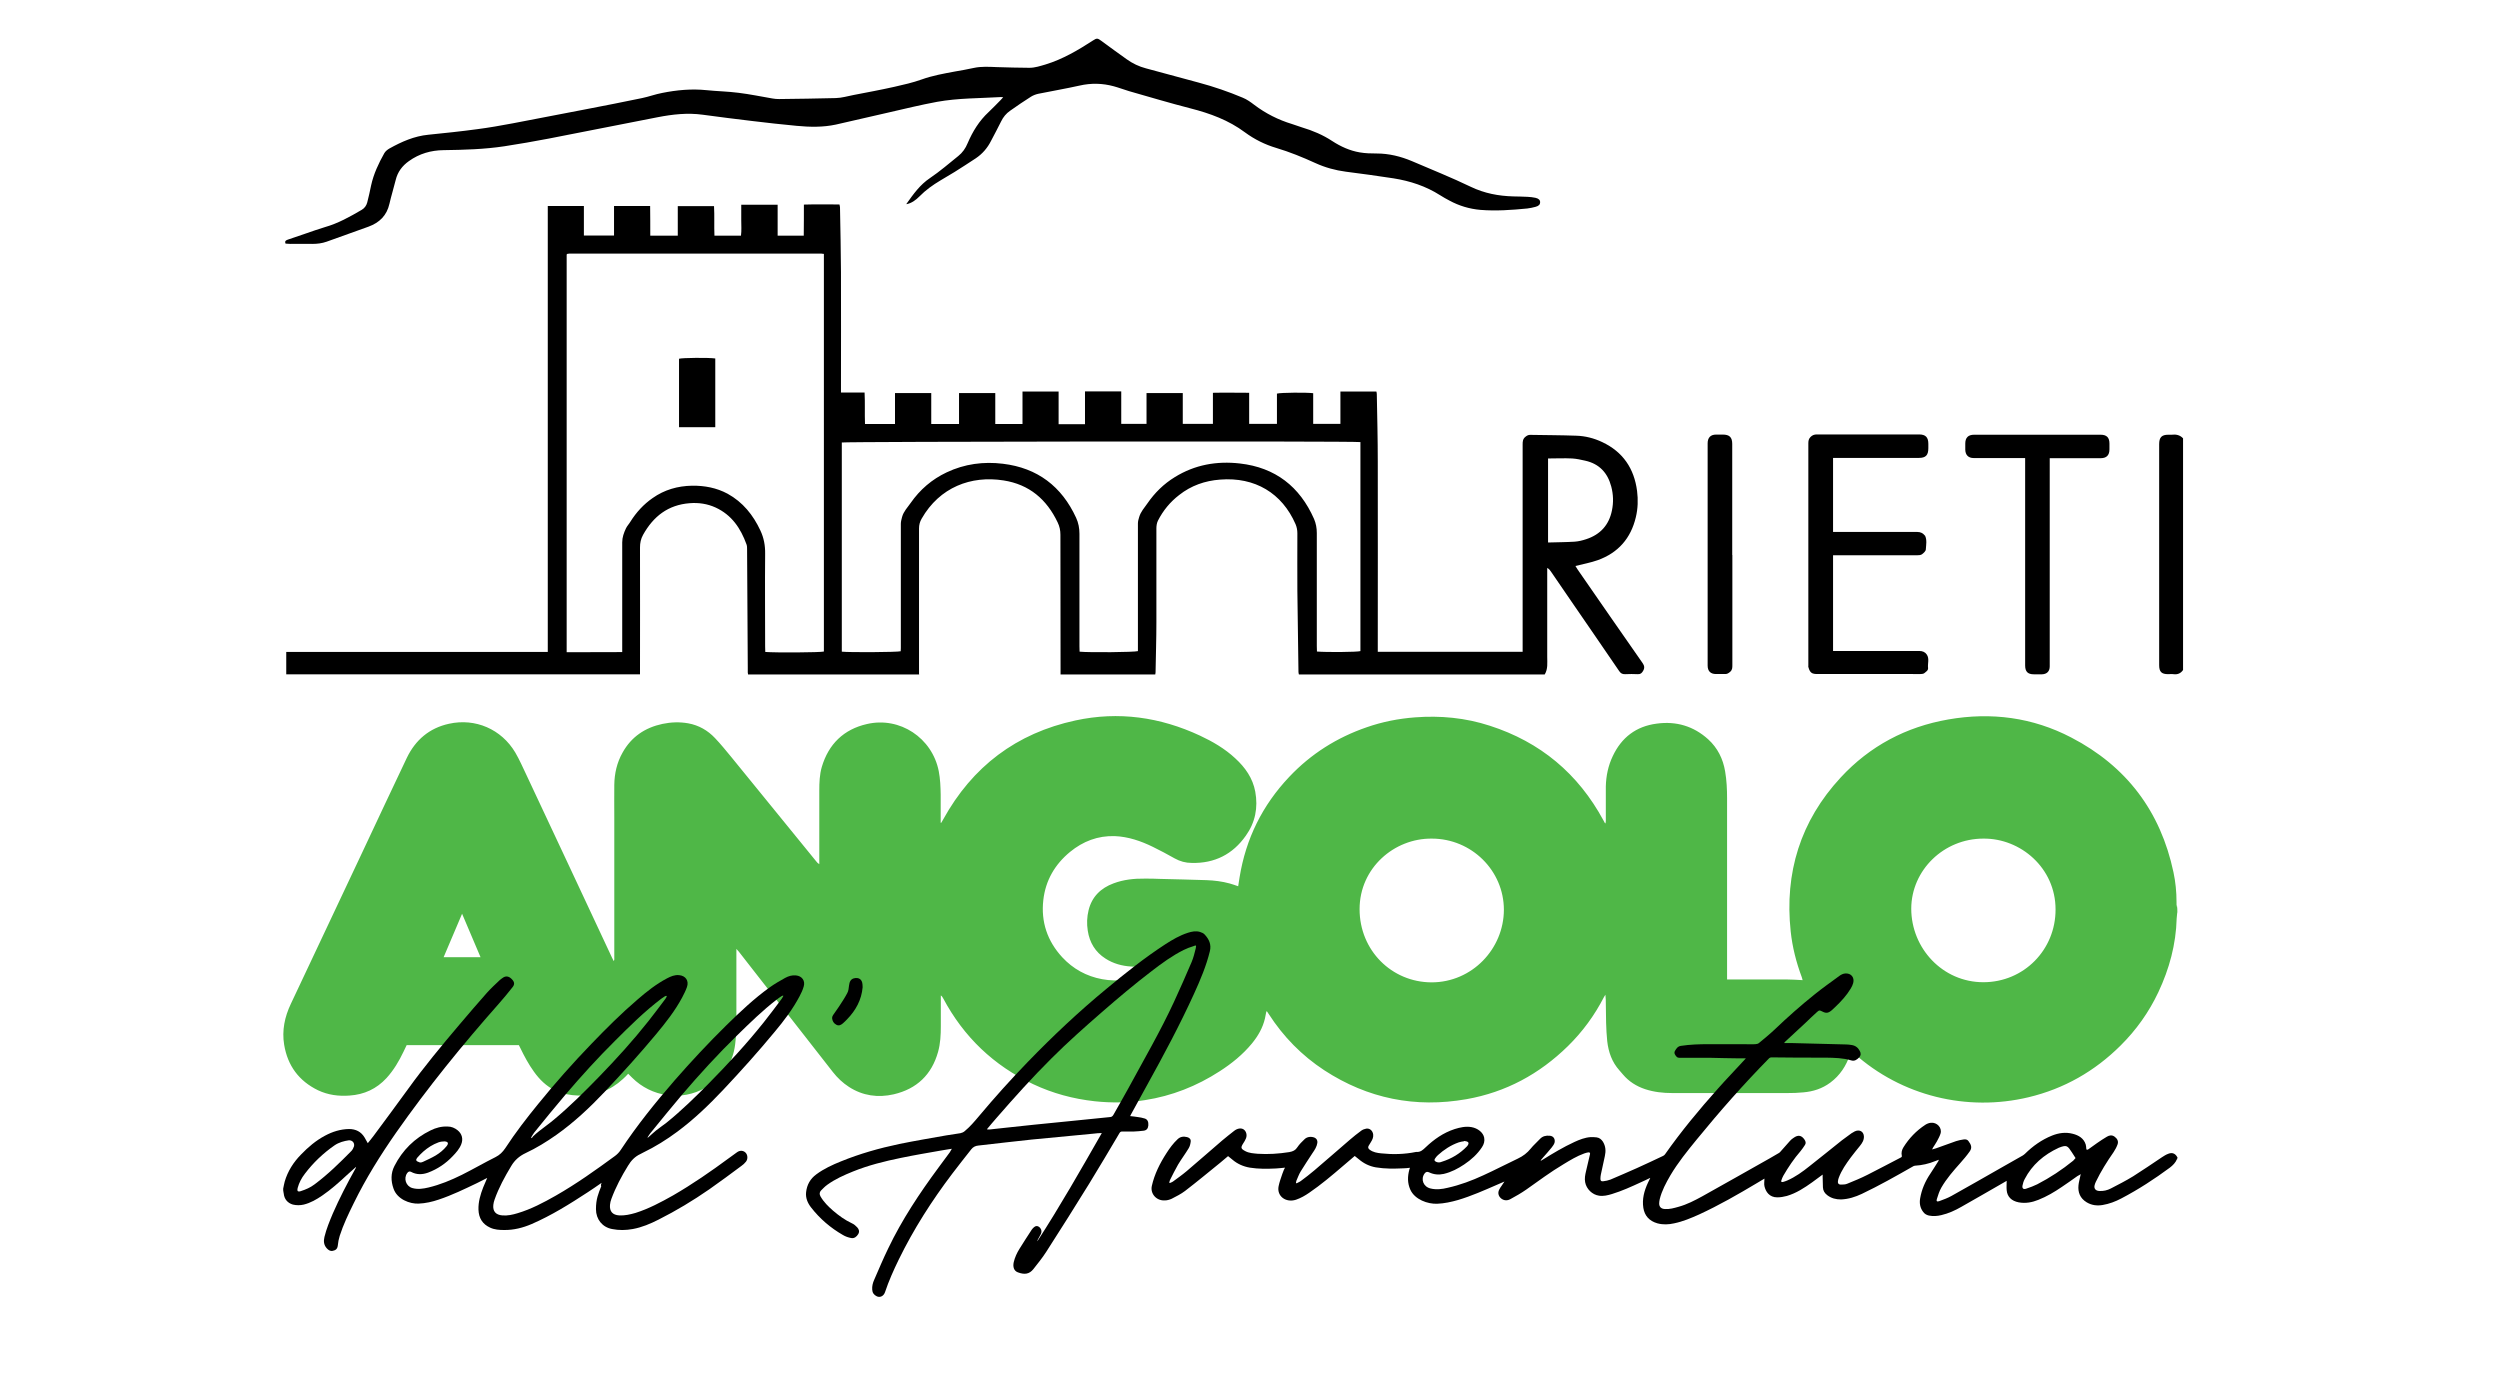<?xml version="1.0" encoding="UTF-8"?>
<svg id="Livello_1" data-name="Livello 1" xmlns="http://www.w3.org/2000/svg" version="1.1" viewBox="0 0 1800 1000">
  <defs>
    <style>
      .cls-1 {
        fill: #000;
      }

      .cls-1, .cls-2 {
        stroke-width: 0px;
      }

      .cls-2 {
        fill: #4fb747;
      }
    </style>
  </defs>
  <path class="cls-2" d="M1567.6,657.1c0,1.4-.4,2.8-.4,4.2-.5,18.7-5.3,36.3-13.2,53.1-6.8,14.4-15.9,27.2-27.2,38.4-18.6,18.5-40.7,31.1-66.2,37.2-44.2,10.6-91.5-.8-125.8-31.7-.5-.5-1.1-.9-1.9-1.6-.3,1-.6,1.7-.9,2.5-2.7,8.2-7.2,15.1-14.2,20.3-5.8,4.3-12.3,6.4-19.4,7-3.8.4-7.7.5-11.5.5h-82.8c-6.7,0-13.2-.7-19.6-2.8-6.3-2.1-11.7-5.5-16-10.6-.8-1-1.7-2-2.5-2.9-5.4-6-7.9-13.2-8.8-21.1-.9-8.8-.9-17.5-1-26.3,0-2.3,0-4.6-.3-7.1-.3.5-.7,1.1-1,1.6-6.8,13.2-15.4,25-26,35.4-20.5,20.1-44.7,33.2-73,38.2-36.8,6.5-71.1-.4-102.4-20.8-16.2-10.6-29.5-24.2-40-40.5-.4-.6-.8-1.2-1.2-1.8,0,0-.3,0-.5-.2-.3,1.7-.6,3.4-1,5.1-1.6,6.9-5,12.7-9.4,18.1-6.6,8-14.5,14.4-23.2,20-16.5,10.7-34.5,17.8-53.9,20.8-12,1.9-24,2.1-36.1.8-15.5-1.7-30.3-5.7-44.3-12.3-28.4-13.4-50-34-64.8-61.8-.4-.7-.8-1.5-1.7-2.1v1.8c0,6.8,0,13.6,0,20.4,0,6.2-.3,12.5-2,18.5-4.6,16.4-15.3,26.6-31.9,30.5-11.3,2.6-22.3,1.1-32.2-5.3-4.5-2.9-8.3-6.5-11.6-10.7-18.5-23.6-36.9-47.3-55.4-70.9-4.1-5.3-8.3-10.6-12.4-15.9-.4-.5-.9-1-1.7-1.9,0,1.3,0,2.1,0,2.9,0,17.1,0,34.2,0,51.3,0,4.9-.3,9.8-.9,14.6-1.7,14-9.3,24.3-21.4,31.2-17.2,9.8-38.8,6.7-52.8-7.3-.9-.9-1.8-1.8-2.8-2.8-1.3,1.4-2.5,2.7-3.8,3.8-9.1,8.4-19.8,12.3-32.2,11.9-5.8-.2-11.4-1.2-16.7-3.7-6.3-3.1-11.1-7.8-15.1-13.4-3.9-5.4-7-11.2-9.9-17.2-.3-.6-.6-1.3-1-2h-80.8c-.7,1.4-1.4,3-2.2,4.6-3.3,6.9-7.1,13.4-12.3,19.1-7.2,7.8-16.1,11.9-26.6,12.6-7.9.6-15.5-.4-22.7-3.8-13.8-6.7-21.9-17.7-24.4-32.8-1.7-10.3.4-20.1,4.8-29.4,17.1-36.3,34.2-72.5,51.3-108.8,10.7-22.8,21.4-45.6,32.2-68.3,6.2-12.9,16.2-21.5,30.4-24.6,19-4.2,37.7,3.9,47.7,20.7,3,5.1,5.4,10.7,8,16.1,20.6,43.8,41.1,87.7,61.6,131.5l1.3,2.6c.6-1,.4-1.8.4-2.6v-100.7c0-7.8-.1-15.7,0-23.5.1-8.3,1.9-16.2,6-23.4,6.3-11.3,16.1-17.9,28.7-20.6,6.2-1.3,12.4-1.5,18.6-.4,7.6,1.4,14,5.1,19.2,10.6,4.1,4.3,7.9,9,11.7,13.6,20.5,25.1,40.9,50.2,61.3,75.3.5.7,1.1,1.3,2.1,1.9v-52.9c0-5.8.2-11.6,1.8-17.1,4.9-16.5,15.8-27.1,32.5-30.9,23.7-5.5,47,10,51.7,33.9,1.1,5.6,1.3,11.3,1.4,16.9v20.3c0,0,.3,0,.4,0,.5-.8.9-1.6,1.4-2.4,21-38.1,52.7-62.1,95.3-71.3,31-6.7,60.9-2.4,89.5,10.9,9.2,4.3,18,9.4,25.5,16.4,7.2,6.6,12.6,14.3,14.4,24,2.1,11.5,0,22.2-6.8,31.7-9.4,13.4-22.5,20-38.9,19.6-4.4,0-8.5-1.1-12.4-3.3-5.1-2.9-10.4-5.7-15.7-8.3-8.6-4.2-17.6-7.3-27.3-7.7-12.2-.4-22.9,3.7-32.3,11.4-10.9,9-17.6,20.5-19.2,34.6-1.8,15.7,2.9,29.6,13.6,41.2,7.8,8.4,17.4,13.7,28.7,15.8,11.4,2.1,22.3.6,32.5-5.1,1.9-1.1,3.8-2.2,5.6-3.7-.8,0-1.5,0-2.3,0-5,0-9.9,0-14.9-.3-6.5-.4-12.8-2.1-18.4-5.7-7.4-4.7-11.5-11.6-12.8-20.1-.8-5-.6-9.9.6-14.8,2.4-9.7,8.8-15.9,18-19.3,7.2-2.7,14.7-3.5,22.4-3.4,3.6,0,7.2,0,10.8.2,11.2.3,22.4.5,33.6.9,5.7.2,11.3.9,16.8,2.4,2,.5,3.9,1.3,6.1,2,.3-2.2.7-4.3,1-6.4,4.5-27.8,16.4-51.9,35.8-72.4,15.6-16.5,34.3-28.3,55.8-35.7,11.2-3.9,22.8-6.2,34.7-7.1,18.3-1.4,36.3.3,53.8,6,36.4,11.7,63.7,34.5,81.9,68.2.3.6.6,1.1.9,1.7,0,0,.2.2.6.5,0-.7.2-1.3.2-1.8,0-8.3,0-16.6,0-24.9.2-7.6,1.7-14.9,5-21.8,6.3-13.4,16.8-21.5,31.7-23.4,14-1.9,26.5,1.8,37,11.3,6.8,6.2,10.7,14.1,12.2,23.1,1.1,6.4,1.4,12.9,1.4,19.3v130.5c1,0,2,0,2.9,0h39.6c3.9,0,7.8.3,11.9.5-.2-.8-.4-1.4-.6-2.1-4-10.7-6.8-21.7-8-33-4.5-42.2,7-79.5,36-110.8,21-22.7,47.1-36.5,77.5-41.8,30.9-5.4,60.7-1.5,88.5,13,39.7,20.6,64.3,53.1,73.6,97,1.5,7,2.2,14.2,2.2,21.4s.2,1.5.3,2.3c.3,1.8.3,3.5.3,5.3ZM1030.9,603.8c-27-.3-52,21.1-52,50.8s23.1,52.6,51.8,52.7c29.2,0,52-24.1,52.1-52.2,0-28.3-23.3-51.3-51.9-51.3ZM1428,603.8c-28.5,0-51.8,22.7-51.9,50.4,0,28.6,22.6,53,51.9,53s52.1-23.5,52-52.4c0-29.9-25.2-51.3-52-51ZM319.4,689.2h26.6c-4.4-10.5-8.8-20.7-13.3-31.3-4.6,10.7-8.9,20.9-13.3,31.3Z"/>
  <g>
    <path class="cls-1" d="M203.9,855.8c.4-1.7.6-3.4,1.1-5.1,2.2-7.5,6.3-13.9,11.7-19.4,5.1-5.3,10.7-10.1,17.3-13.6,5.4-2.9,11.1-4.7,17.3-4.8,4.8,0,8.7,1.9,11.2,6.1.8,1.3,1.5,2.6,2.3,4.1,1.4-1.8,2.9-3.5,4.2-5.3,8.3-11.2,16.6-22.4,24.8-33.7,11.6-16.1,24.3-31.4,37.1-46.5,6.5-7.6,13-15.3,19.7-22.8,2.9-3.2,6.1-6.2,9.3-9.2.8-.7,1.7-1.3,2.6-1.9,2.1-1.2,4.2-.7,6.2,1.5,1.7,1.8,2,3.5.4,5.5-3.2,4-6.4,8-9.8,11.8-26.3,29.7-51.3,60.5-74.1,93-11.3,16.2-21.8,33-30.5,50.8-3.8,7.7-7.5,15.4-10.1,23.5-.7,2.3-1.2,4.7-1.4,7.1-.3,2.3-1.5,3.3-3.6,3.7-1.9.4-3.2-.6-4.4-1.9-2.1-2.4-2.3-5.1-1.6-8.1,1.4-5.8,3.7-11.3,6-16.8,4.8-11,10.3-21.6,16.1-32,.3-.5.6-1,.7-1.7-2.3,2-4.5,4.1-6.8,6.1-5.6,5.2-11.3,10.3-17.6,14.6-4.1,2.8-8.4,5.3-13.3,6.5-2.6.6-5.2.6-7.8,0-3.8-1.1-6.2-3.9-6.6-7.9,0-.4-.2-.8-.2-1.1-.2-.7-.2-1.6-.2-2.4ZM251.3,821c-3.6.5-7.3,1.5-10.5,3.7-8.2,5.7-15.3,12.5-21.3,20.4-2.4,3.1-4.2,6.5-5.2,10.3-.2.7-.3,1.8.1,2.2.4.4,1.5.3,2.2,0,3.5-1.1,6.9-2.6,9.8-4.8,9.7-7.2,18.3-15.7,26.7-24.2.8-.9,1.4-2.1,1.8-3.3.5-2.4-1.1-4.3-3.6-4.3Z"/>
    <path class="cls-1" d="M433.2,851.6c-3.5,2.4-6.7,4.7-10,6.8-13,8.5-26.1,16.7-40.4,22.9-6.3,2.7-12.9,4.4-19.8,4.3-3.4,0-6.9-.2-10.1-1.7-5.5-2.5-8.2-6.9-8.4-12.9-.2-5.6,1.4-10.9,3.4-16.1.9-2.2,1.9-4.4,2.9-6.8-2.6,1.3-5,2.5-7.3,3.7-9,4.3-18,8.7-27.6,11.9-4.7,1.6-9.5,2.7-14.5,2.9-6.3.3-15.5-3.1-18.1-10.9-1.9-5.4-2-11,.7-16.2,5.8-11.4,14.5-20,26-25.6,3.8-1.9,7.9-3,12.3-2.8,2.7,0,5.1,1,7.2,2.7,3.2,2.6,4.1,6.3,2.6,10.1-1.3,3.3-3.7,6-6.1,8.5-5,5.3-10.9,9.3-17.8,11.9-4.2,1.5-8.3,1.6-12.3-.6-1-.5-1.9-.2-2.7.9-2.8,3.9-.9,9.5,3.7,10.8,3.9,1.1,7.8.5,11.6-.4,8.4-2,16.3-5.3,24-9.1,8.2-4.1,16.1-8.7,24.3-12.8,3-1.5,5.1-3.6,7-6.4,7.3-11.2,15.5-21.8,23.9-32.1,12.1-14.9,24.8-29.2,38.1-43,10.7-11.1,21.6-22,33.3-32,6.6-5.7,13.4-11.1,21.2-15.2,2.7-1.4,5.4-2.6,8.6-2.3,4.8.4,7.3,4.1,5.7,8.6-.9,2.6-2.2,5.1-3.5,7.6-5.1,9.5-11.7,17.9-18.6,26.2-11.9,14.3-24.4,28.1-37.2,41.7-10.7,11.3-22,21.9-34.7,30.9-7.1,5-14.4,9.5-22.3,13.2-4.4,2.1-7.7,5-10.2,9.2-4.7,7.8-9,15.7-12,24.2-.4,1.2-.8,2.5-.9,3.8-.5,4.7,1.8,7.2,6.5,7.6,3.8.3,7.4-.5,11-1.6,9.7-2.9,18.6-7.6,27.4-12.6,14.9-8.5,28.9-18.5,42.7-28.6,1.6-1.2,3-2.6,4.1-4.3,11.7-17.7,25-34.2,38.9-50.2,11.9-13.6,24.2-26.8,37.1-39.5,9.9-9.7,20-19.3,31.3-27.4,3.5-2.5,7.3-4.7,11.1-6.8,2.4-1.3,5-2.1,7.8-1.8,4.3.4,6.8,3.8,5.6,7.9-.7,2.5-1.8,4.9-3,7.1-4.9,9.3-11.2,17.6-17.9,25.6-11.9,14.4-24.3,28.2-37.1,41.8-10.3,10.9-21,21.2-33,30.1-7.8,5.8-16,10.9-24.7,15.1-.6.3-1.3.7-1.9,1-3.9,1.8-6.7,4.7-8.9,8.4-4.7,7.6-8.9,15.5-12,23.9-.5,1.4-.9,2.8-1,4.3-.4,4.8,1.9,7.3,6.7,7.6,4,.2,7.9-.7,11.7-1.8,9.5-3,18.3-7.7,27-12.6,14-8.1,27.3-17.3,40.3-26.9,1.9-1.4,3.9-2.8,5.8-4.2,2.1-1.5,4.5-1.3,6.1.3s1.8,4.6.3,6.5c-.9,1.1-2,2.2-3.2,3-7.7,5.7-15.3,11.4-23.2,16.9-11.7,8.1-23.8,15.4-36.5,21.8-5.9,3-12,5.6-18.6,6.8-5,.9-9.9,1-14.9,0-7-1.3-11.6-7-11.6-14.3s1.7-11.2,3.8-16.5c-.5-.8,0-1.6.3-2.6ZM382.4,819l.5.5c.3-.4.5-.9.8-1.2,1.5-1.4,3-2.8,4.6-4,3.5-2.8,7.3-5.4,10.7-8.3,11.5-9.6,22.1-20.2,32.5-30.9,12.4-12.8,24.3-25.9,35.3-39.8,4.2-5.3,8.2-10.7,12.2-16,.5-.6.8-1.3,1.1-2-.1,0-.2-.2-.3-.3-.4,0-.8.2-1.2.4-.8.5-1.7,1.1-2.5,1.7-12,9.1-22.7,19.7-33.3,30.3-12.5,12.4-24.4,25.5-35.8,38.9-7.6,8.9-15,18.1-22.4,27.2-.8,1.1-1.5,2.3-2.2,3.5ZM466.2,818.9c.1,0,.2.2.3.2.3-.2.5-.5.8-.7,1.7-1.5,3.3-3,5-4.4,2.4-1.9,5-3.7,7.5-5.6,10.8-8.7,20.8-18.5,30.6-28.4,13.8-14,27.1-28.4,39.4-43.8,4.4-5.5,8.6-11.2,12.9-16.9.5-.7.9-1.5,1.3-2.2,0,0-.2-.2-.2-.3-.4.2-.9.2-1.2.5-1.2.8-2.4,1.6-3.5,2.5-10.1,7.8-19.2,16.7-28.3,25.6-14,13.7-27.2,28.1-39.9,43-7.5,8.8-14.7,17.8-22,26.7-1.1,1.2-1.8,2.6-2.7,3.8ZM302.7,837c.6,0,1.3-.2,1.9-.5,3-1.4,6.1-2.8,9-4.5,3-1.8,5.7-4,7.9-6.7,1.7-2.1,1.2-3.3-1.4-3.5-1.4,0-3,.2-4.4.7-4.1,1.5-7.7,3.8-10.9,6.6-1.6,1.4-3.1,3-4.5,4.6-1.1,1.4-.7,2.4,1.1,2.9.4.3.8.3,1.3.4Z"/>
    <path class="cls-1" d="M621.1,710.8c-.8,9.1-4.9,16.6-11.2,23.1-1,1-1.9,2-3,2.9-1.3,1.1-2.8,2-4.6,1.1-2-1-3-2.7-3.2-4.9,0-.7.3-1.5.7-2.1,1.3-2,2.8-3.9,4.1-5.9,2.1-3.2,4.3-6.5,6.1-9.9.9-1.6,1.1-3.6,1.3-5.5.3-2.8,1.3-4.6,3.5-5.2,3.6-.9,6,.8,6.2,4.5.1.7.1,1.3.1,1.9Z"/>
  </g>
  <path class="cls-1" d="M685.4,827.1c-2.9.5-5.4.8-8,1.3-9.6,1.7-19.2,3.3-28.8,5.3-11.7,2.4-23.4,5.3-34.5,9.8-6.4,2.6-12.7,5.4-18.4,9.5-1.7,1.2-3.1,2.7-4.6,4.2-1.1,1.2-1.2,2.6-.4,4.1,2.3,4.1,5.6,7.3,9,10.3,4.2,3.6,8.6,6.8,13.7,9.2,1.4.6,2.7,1.7,3.8,2.9,1.3,1.4,1.8,3.1.7,4.9s-2.8,3.2-5,2.8c-2.1-.4-4.2-1.1-6-2.2-8.9-5.1-16.6-11.7-22.9-19.8-2.5-3.2-4.1-6.9-3.6-11.1.6-5.3,3-9.6,7.4-12.8,5.4-4,11.5-6.8,17.7-9.3,13.5-5.5,27.6-9.5,41.9-12.5,11.2-2.3,22.5-4.2,33.8-6.2,3.4-.6,6.9-1,10.3-1.6,1-.2,2.2-.7,3-1.4,3.9-3.2,7.1-7,10.3-10.8,11.3-13.5,23-26.5,35.2-39.1,18-18.6,36.8-36.3,56.7-52.7,13.6-11.3,27.4-22.3,42.3-32,5.1-3.3,10.4-6.4,16.3-8.3,2.8-.9,5.8-1.5,8.7-.6,1.2.4,2.5.9,3.3,1.8,3.2,3.4,5,7.2,3.8,12.1-2.6,10.6-6.8,20.5-11.3,30.4-10.2,22.4-21.8,44.1-33.7,65.6-4,7.2-7.9,14.3-11.8,21.5-.2.3-.3.7-.6,1.2,2,.2,3.8.4,5.6.7,1.6.2,3.2.5,4.8,1,2.1.6,2.9,2.4,2.7,5-.2,2.2-1.2,3.5-3.3,3.8-2.4.3-4.8.5-7.2.6-2.8,0-5.6,0-8.4,0-.9,0-1.3.3-1.8,1-7.2,12.1-14.4,24.4-21.8,36.4-10.2,16.5-20.5,32.9-31,49.2-2.8,4.4-6.1,8.4-9.3,12.5-2.9,3.6-6.3,4.1-11.1,2.3-2.8-1-3.8-3.8-3-7.4.8-3.4,2.3-6.6,4.1-9.5,2.9-4.7,5.9-9.3,8.9-13.9.5-.7,1.1-1.3,1.7-1.8,1.2-1,2.5-1,3.7,0,1.7,1.5,2,3.5.9,5.4-.7,1.2-1.3,2.4-2,3.7-.2.3-.3.7-.3,1.1,16.4-25.3,31.3-51.5,46.4-77.9-2.1,0-3.9.2-5.6.4-15,1.4-30,2.8-45,4.3-12.8,1.3-25.5,2.9-38.3,4.3-2.1.2-3.7,1-5,2.6-4.6,5.9-9.3,11.7-13.8,17.7-14.7,19.4-27.8,39.9-38.5,61.8-3.7,7.6-7.2,15.4-9.9,23.5-1,2.9-3.7,4.1-6,2.9-1.9-.9-3.1-2.5-3.2-4.7-.2-2.5.4-4.9,1.4-7.1,3.3-7.6,6.5-15.2,10.1-22.6,9.9-20.7,22.6-39.8,36.2-58.2,2.7-3.7,5.5-7.4,8.2-11.1.6-1,.9-1.7,1.5-2.6ZM710.7,812.9c0,0,0,.2.2.3.6,0,1.2,0,1.9,0,3.7-.4,7.3-.8,11-1.2,6.9-.7,13.7-1.5,20.6-2.2,8.7-.9,17.3-1.7,26-2.6,9.6-1,19.2-1.9,28.7-2.9,1.2,0,2-.6,2.6-1.7,3.5-6.3,7.2-12.5,10.6-18.8,11.2-20.7,23.1-41.1,33-62.5,4.4-9.5,8.6-19.1,12.7-28.7,1.3-3.1,2.1-6.4,2.9-9.6s-.2-2.2-1.8-1.7c-2.3.7-4.5,1.5-6.7,2.6-8.3,4.1-15.8,9.6-23.1,15.2-12.3,9.4-24.2,19.4-35.9,29.6-12.4,10.8-24.7,21.7-36.3,33.3-13.8,13.7-26.8,28.2-39.6,42.9-2.4,2.7-4.6,5.4-6.8,8Z"/>
  <path class="cls-1" d="M1567.4,834.6c-1,2.5-2.9,4.4-5.1,6.1-11.1,8.2-22.6,15.7-35,22.2-4.2,2.2-8.6,3.9-13.4,4.7-4.1.7-8,.2-11.6-2-4.7-2.9-6.3-7.2-5.8-12.2.2-2.2.9-4.4,1.3-6.6,0-.3.2-.7.4-1.4-1.1.6-1.8,1-2.5,1.4-3.7,2.6-7.4,5.3-11.2,7.8-5.3,3.6-10.8,6.9-16.9,9.3-4.5,1.8-9.1,2.7-14.1,1.8-5.2-1-8.3-4-8.7-8.8-.2-2.2,0-4.4,0-6.7-.7.4-1.5.9-2.4,1.4-10.1,5.8-20.1,11.6-30.2,17.3-4.5,2.6-9.3,4.8-14.5,6-2.9.7-5.9.9-8.9.3-1.7-.4-3.1-1.2-4.1-2.6-2.3-3-2.8-6.3-2.2-9.8,1.1-6.4,3.6-12.2,7.3-17.7,2-3,3.9-6.1,5.8-9.1,0-.2.2-.5.4-1-1.1.4-1.9.7-2.7,1-4.6,1.9-9.5,3-14.5,3.3-.6,0-1.1.3-1.6.6-12.1,6.9-24.1,13.7-36.7,19.7-4.7,2.2-9.6,3.8-15,4-3.6,0-6.9-.8-9.8-3-2-1.5-3.1-3.3-3.2-5.7,0-2.6-.2-5.1-.2-7.7v-1.5c-2.7,2-5.1,3.8-7.6,5.6-5.6,4-11.4,7.8-18.2,9.8-2.2.6-4.6,1-6.9,1-5.7,0-8.3-4.1-9.2-8-.4-1.7,0-3.6,0-5.5-2,1.2-3.8,2.3-5.7,3.4-13.4,8-27,15.8-41.3,22.4-5.8,2.6-11.7,5.1-18,6.4-4,.9-8,1.1-12.1,0-5.9-1.7-9.2-5.5-10.1-11.1-1-6.3.6-12.3,3.3-18.1.5-1.1,1.1-2.2,1.6-3.3,0,0,0,0,0-.2-2.3,1.1-4.5,2.2-6.8,3.2-6.7,3.1-13.5,6.2-20.7,8.4-3,.9-6.1,1.7-9.3,1.2-4.9-.7-9.1-4.8-10-9.7-.5-2.7,0-5.3.6-7.8.9-4.1,1.9-8.3,2.9-12.4.2-.9-.2-1.4-1.2-1.3-1,.2-2,.4-3,.8-5.3,1.9-10,4.8-14.8,7.7-9.4,5.6-18,12-26.9,18.3-3.6,2.5-7.4,4.7-11.3,6.8-2.1,1.2-4.4,1.3-6.5-.2-2.2-1.6-2.9-4.2-1.7-6.5.5-1,1.1-2,1.8-2.9.6-.9,1.2-1.8,2-3-2,.9-3.6,1.6-5.3,2.3-9.2,4-18.4,8.1-28.1,11-4.9,1.4-9.9,2.5-15,2.7-6.8.3-16.2-3-19.4-10.2-2.1-4.7-2-9.5-.7-14.3,0-.4.3-.8.5-1.4-1.8.2-3.4.4-5,.4-6.5.3-13.1.4-19.6-.7-4.6-.8-8.7-2.8-12.2-5.8-.9-.8-1.9-1.6-3-2.4-3,2.5-5.9,5-8.8,7.5-7.7,6.6-15.5,13.2-24,19-2.9,2-6,3.8-9.5,5-7.4,2.4-14-2.7-12.5-9.8.6-3,1.7-5.9,2.7-8.9s1.2-2.9,1.9-4.4c-2.3.2-4.4.5-6.6.6-6.2.3-12.5.4-18.7-.6-4.7-.8-9-2.7-12.5-5.7-1-.9-2.1-1.7-3.2-2.6-1.9,1.6-3.8,3.2-5.7,4.8-8.4,6.8-16.7,13.7-25.3,20.3-2.9,2.2-6.3,3.9-9.6,5.6-1.5.7-3.3,1.2-5,1.2-6,.3-10.5-4.8-9.3-10.4,1.9-8.5,5.8-16.3,10.6-23.7,2.3-3.6,4.8-7,8-10,2-1.9,4.3-2.1,6.8-1.5,1.8.5,2.8,1.5,2.6,3.3-.2,1.6-.6,3.4-1.5,4.8-2.4,4-5.2,7.7-7.6,11.7-2.1,3.6-3.9,7.4-5.8,11.1-.3.6-.4,1.3-.5,1.9l.3.3c.7-.3,1.6-.6,2.2-1,3.4-2.5,6.8-4.9,10-7.6,8.6-7.3,17-14.7,25.5-22,2.8-2.4,5.8-4.7,8.7-7,2.3-1.8,4.9-2.2,6.7-1.1,1.9,1.2,2.8,4,1.8,6.5-.5,1.3-1.3,2.6-2.1,3.8-1.8,2.9-1.6,3.7,1.6,5.4,2.8,1.5,5.9,1.6,8.9,1.9,7.6.5,15.2,0,22.8-1.2,2.7-.5,4.4-1.3,5.8-3.5,1.4-2.1,3.3-4,5.2-5.8,1.8-1.8,4.8-2.1,7.2-1.1,1.5.7,2.2,2,2,3.7-.4,2.8-1.9,5.1-3.5,7.4-2.8,4.4-5.8,8.7-8.5,13.2-1.3,2.1-2.1,4.5-3.1,6.7-.2.5-.2,1-.3,1.6,0,0,.2.2.4.3,1-.6,2.2-1,3.1-1.7,3.3-2.5,6.7-5,9.8-7.7,8.6-7.3,17-14.7,25.5-22,2.7-2.3,5.4-4.5,8.3-6.6,1-.7,2.3-1.2,3.5-1.4,2.5-.4,4.7,1.5,5,4.3.2,2-.6,3.7-1.6,5.3-.6.9-1.2,1.9-1.7,2.8-.6,1.1-.3,2,.8,2.8,2.4,1.8,5.3,2.3,8.2,2.6,8.4.9,16.8.7,25.1-1,0,0,.2,0,.3,0,3,.2,4.7-1.5,6.6-3.3,6-5.7,12.7-10.5,21-13.2,3.9-1.2,7.8-2.1,12-1.4,4.6.8,8.5,3.9,9.2,7.6.5,2.5-.2,4.8-1.6,6.9-3.3,5-7.7,9-12.8,12.4-4.5,3-9.2,5.5-14.7,6.8-3.6.8-7.1.5-10.5-1.1-1.4-.7-2.4-.4-3.3.8-3,4.1-.9,9.6,4.3,10.8,4.1,1,8.3.5,12.3-.5,9-2,17.5-5.2,25.7-9,8.4-3.8,16.5-8.1,24.8-12,3.8-1.8,6.8-4.1,9.3-7.2,2-2.5,4.5-4.6,6.7-7,1.9-2,4.2-2.5,6.9-2.3,3,.2,4.1,2.6,3.6,4.9-.3,1.3-1.3,2.5-2.1,3.6-2,2.5-4.2,4.9-6.3,7.3-.5.6-1,1.3-1.6,1.9,0,0,0,.2.2.3.4-.2.8-.5,1.2-.7,7.4-4.6,14.9-9.1,22.9-12.8,3.7-1.7,7.5-3.2,11.7-3.5,1.4,0,2.9,0,4.3.2,2.1.3,3.4,1.5,4.5,3.1,2,3.3,2.2,6.7,1.4,10.3-1,4.5-1.9,8.9-2.9,13.4-.2,1-.3,2-.3,3,0,1.4.5,2,2,1.8,1.8-.2,3.6-.6,5.2-1.2,6.4-2.7,12.8-5.5,19.1-8.3,6.3-2.8,12.5-5.8,18.7-8.7.6-.3,1.2-.7,1.5-1.2,11.6-16.5,24.6-32.2,38.1-47.3,6.3-7.1,12.9-13.9,19.3-20.9.3-.3.5-.6.8-.9h-5.2c-6.9,0-13.8-.3-20.7-.4-7.4,0-14.7,0-22.1,0-.5,0-1.2-.2-1.6-.5-1.3-1.3-2.4-2.9-1.4-4.5.9-1.6,2-3.3,4.3-3.6,6.6-1,13.3-1.2,20-1.2s16.7,0,25.1,0c2.8,0,5.6.2,8.4,0,.9,0,2-.3,2.6-.8,3.9-3.2,7.8-6.4,11.4-9.8,9.2-8.8,18.8-17.3,28.8-25.3,5.7-4.6,11.8-8.9,17.8-13.3,1.1-.8,2.6-1.6,4.1-1.7,4.2-.4,6.9,2.8,5.8,6.9-.4,1.4-1,2.7-1.8,4-3,5-7,9.3-11.2,13.3-.8.8-1.7,1.6-2.6,2.4-2.4,2-4,2.2-6.8.7-1.9-.9-2-1-3.6.4-2.8,2.5-5.5,5.1-8.2,7.7-5,4.7-10.1,9.4-15.1,14,0,0-.2.2-.3.7h5.6c13,.3,26,.7,39,1,1.3,0,2.6.2,3.9.4,2.7.4,4.6,1.9,5.8,4.2.9,1.6,1,3.2-.4,4.7-1.5,1.6-3.3,2.9-5.6,2.2-6-1.8-12.2-1.9-18.4-2-13.1,0-26.2,0-39.3-.2-.5,0-1.2.3-1.5.6-18.5,18.8-35.8,38.5-52.3,58.7-6.7,8.2-13.4,16.5-18.8,25.6-3.2,5.5-6.2,11.1-7.7,17.2-.2,1-.4,2.1-.4,3.1,0,2.5,1.5,3.9,4.2,4,3.4.2,6.5-.7,9.7-1.6,6.2-1.7,11.7-4.6,17.2-7.6,16.2-9,32.3-18.2,48.5-27.3,2.3-1.3,4.5-2.6,6.7-3.9.4-.2.7-.6,1-.9,2.3-2.6,4.6-5.3,7-7.9.7-.8,1.5-1.4,2.4-2,3.3-2.4,5.8-2,8,1.3.8,1.2,1.1,2.5.3,3.7-1,1.5-2,3.1-3.2,4.5-4.8,5.5-8.8,11.5-12.4,17.7-.6,1-1,2.2-1.4,3.3-.4,1,0,1.5,1.2,1.2,1-.3,2-.6,2.9-1,6-2.6,11.2-6.4,16.2-10.4,7.8-6.1,15.5-12.4,23.3-18.6,2.2-1.7,4.5-3.3,6.8-5,.8-.5,1.6-1,2.4-1.4,3.4-1.6,6.3,0,6.6,3.4.2,2.8-1.2,5-2.9,7.1-2.2,2.7-4.4,5.4-6.5,8.2-3.4,4.6-6.7,9.3-8.7,14.7-.3.8-.5,1.7-.6,2.6-.2,1.4.5,2.3,2,2.3s3.5,0,4.9-.7c4.9-2,9.8-4,14.5-6.4,8-4,15.9-8.3,23.9-12.4.6-.3.8-.6.7-1.2-.5-2.2,0-4.3,1.2-6.2,4-6.4,9.2-11.9,15.8-16.2,1.1-.7,2.6-1.3,3.9-1.4,4.4-.5,8.2,3.6,7,7.7-.6,2-1.7,3.9-2.7,5.8-.8,1.5-1.8,2.8-2.7,4.3-.2.3-.3.7-.7,1.4,1.2-.3,2-.5,2.8-.8,4.8-1.7,9.7-3.5,14.5-5.2,1.7-.6,3.6-.9,5.4-1.2,1.4-.2,2.7,0,3.5,1.2,1.9,2.5,2.8,4.7.9,7.4-2.1,3-4.5,5.8-6.9,8.5-4.9,5.5-9.8,11.1-13.5,17.5-1.5,2.6-2.4,5.5-3.3,8.4-.5,1.5.2,2,1.8,1.4,3-1.1,6-2.2,8.7-3.7,12.2-6.8,24.4-13.8,36.5-20.7,4.9-2.8,9.9-5.6,14.8-8.4.6-.4,1.2-.8,1.7-1.3,5.6-5.5,12-10.1,19.5-13.1,4.8-1.9,9.7-2.6,14.8-1.3,4.4,1.1,8,3.3,9.4,7.7.3.9.3,1.9.4,2.8,0,1.1.5,1.3,1.5.7,2.1-1.5,4.2-3,6.3-4.5,2.3-1.6,4.7-3.2,7.1-4.6,1.7-1,3.6-1.4,5.5,0,1.9,1.4,2.9,3.2,2.2,5.4-.7,2-1.7,3.9-2.9,5.7-4.8,6.9-9.2,13.9-12.8,21.4-.4.8-.7,1.7-.9,2.5-.6,2.4.8,4,3.4,4.1,2.9.2,5.8-.5,8.3-1.8,5.4-2.8,10.9-5.6,16.1-8.8,7-4.4,13.8-9.1,20.7-13.7,1.4-.9,2.9-1.9,4.6-2.5,2.8-1.1,4.9-.2,6.3,2.2,0,.2.3.4.4.6-.3,0-.3.6-.3,1.1ZM1494.4,833.8c-1-1.6-1.9-2.9-2.7-4.2-3.1-4.7-3.6-5.5-9.4-3.2,0,0,0,0,0,0-10.8,5-19.2,12.3-24.5,22.5-.8,1.5-1.3,3.1-1.6,4.7-.4,2.1.7,3,2.8,2.2,2.7-.9,5.4-1.9,7.8-3.1,9.3-4.8,17.9-10.5,25.9-17,.8-.8,1.4-1.6,1.8-2ZM1054.1,821.7h0c-1.3.2-2.6.4-3.8.8-5.7,2-10.7,5.3-15,9.2-.8.7-1.5,1.6-2.1,2.5-.7,1.1-.4,1.7.8,2.3,1.3.6,2.7.6,4,0,7.1-2.2,13.2-5.9,18.2-11.1.6-.6,1.3-1.8,1.1-2.5-.3-1.1-1.8-1.2-2.9-1.4,0,.1-.2.1-.3.1Z"/>
  <g>
    <path class="cls-1" d="M1571.8,482.4c-1.7,2.5-4,3.4-7,3-1.2-.2-2.5,0-3.7,0-4.8,0-6.5-1.7-6.5-6.5,0-51,0-102,0-153,0-2,0-4.1,0-6.1,0-4.9,1.8-6.8,6.6-6.8.8,0,1.6,0,2.4,0,3.1-.4,6,.2,8.2,2.6v166.8Z"/>
    <path class="cls-1" d="M662.2,485.6h-123.6c0-.6-.2-1-.2-1.4,0-1.1,0-2.3,0-3.4-.2-28.5-.3-56.9-.5-85.4,0-1.1,0-2.3-.4-3.4-4.2-11.6-10.6-21.2-22.3-26.6-5.9-2.7-12.2-3.6-18.6-3.1-15.6,1.2-26.2,9.5-33.6,22.8-1.6,2.9-2.2,5.8-2.2,9.1.1,29,0,58.1,0,87.1,0,1.3,0,2.7,0,4.2h-254.7v-16.1h188.3V148.3h26v21.3h21.7v-21.3h26c.2,7,0,14.1.1,21.4h19.8v-21.3h26.1c.4,7,0,14.1.3,21.3h19.1c.5-3.7.2-7.4.2-11,0-3.7,0-7.4,0-11.3h26.2v22.3h18.8c.2-7.3,0-14.6.1-22.4,8.6-.3,17,0,25.6-.1.2.9.4,1.5.4,2.1.3,15.5.6,31,.7,46.6.1,27.5,0,54.9,0,82.4v4.3h17c.4,7.7,0,15.1.3,22.7h21.6v-22.3h26.1v22.3h20v-22.3h26.1v22.3h19.6v-23.4h26v23.5c3.3,0,6.3,0,9.4,0,3.1,0,6.1,0,9.6,0v-23.6h26.1v23.4h18.2v-22.2h26.1v22.2h21.7v-22.4c8.8-.2,17.2,0,26.1,0v22.4h20v-21.8c2.8-.8,21.6-.9,26.1-.3v22.1h19.6v-23.3h25.9c.1.5.3,1.1.3,1.8.3,16.3.7,32.6.7,48.9.1,44.1,0,88.3,0,132.4,0,1.3,0,2.7,0,4.3h104.3c0-1.4,0-2.7,0-4,0-48.4,0-96.9,0-145.3,0-2.1.1-4,2-5.5,1.1-.9,2.2-1.5,3.6-1.4,11,.2,22,.2,33,.6,6.5.2,12.8,1.8,18.7,4.6,14.9,7,23,19,25.1,35.2.8,6.3.6,12.7-.9,18.9-3.6,15.2-12.7,25.6-27.4,30.9-5.1,1.8-10.5,2.8-16.1,4.2.5.8,1.1,1.8,1.7,2.7,15.5,22.4,31,44.8,46.6,67.1,1.4,2,1.7,3.6.4,5.8-.9,1.5-1.8,2.4-3.7,2.3-3.1-.1-6.1-.2-9.2,0-2.1.1-3.3-.7-4.4-2.4-11.3-16.6-22.7-33.1-34.1-49.7-5-7.3-10-14.6-15-21.9-.6-.9-1.3-1.8-2.6-2.5,0,1.2,0,2.4,0,3.5,0,20.2,0,40.4,0,60.6,0,4.2.6,8.6-1.8,12.6h-177c-.1-.6-.3-1.2-.3-1.7-.3-19.5-.6-38.9-.8-58.4-.1-13.8,0-27.7,0-41.5,0-2.3-.4-4.5-1.3-6.6-9.7-22.3-29.2-34.1-54.3-32.1-10.9.8-20.9,4.3-29.5,11.1-6.5,5-11.6,11.2-15.3,18.5-.8,1.6-1.1,3.7-1.1,5.5,0,22.6,0,45.2,0,67.7,0,12-.4,24-.6,36,0,.4-.1.9-.2,1.5h-68.2c0-1.2,0-2.4,0-3.6,0-32.3-.1-64.7-.1-97,0-3.2-.6-6-2-8.9-7.9-16.6-20.4-27.3-38.9-30.2-23.4-3.7-46.1,4.9-59,27.5-1.3,2.2-1.9,4.5-1.9,7.1,0,24.6,0,49.2,0,73.9,0,10.3,0,20.6,0,31.3ZM593,182.8c-.8-.1-1.2-.2-1.6-.2-60.5,0-121.1,0-181.6,0-.4,0-.9.1-1.3.2-.1,0-.2,0-.3.2,0,0-.1.2-.2.3v286.3c13.4,0,26.7,0,40-.1,0-1.8,0-3.2,0-4.5,0-24.8,0-49.7,0-74.5,0-3.7,1.2-6.9,2.7-10.1.8-1.7,2.2-3.1,3.2-4.8,4.2-6.7,9.5-12.5,16-17,8.5-6,18-8.7,28.4-8.9,9-.1,17.6,1.5,25.6,5.8,10.9,6,18.4,15.3,23.6,26.5,2.5,5.3,3.5,10.8,3.4,16.8-.2,22.2,0,44.5,0,66.7,0,1.3,0,2.6.1,3.9,7.4.6,39.7.4,42.2-.3V182.8ZM979.4,318.3c-6.5-.8-370.9-.4-373.3.3v150.6c5.6.6,39.8.4,42.4-.3,0-.7.1-1.5.1-2.3,0-29.8,0-59.7,0-89.5,0-1.6.5-3.3.9-4.9,1.1-4,3.9-6.8,6.2-10.1,6.7-9.6,15.3-17,25.9-22,12.9-6.1,26.5-7.9,40.5-6.2,24.9,3,42.3,16.3,52.7,38.9,1.7,3.7,2.4,7.5,2.4,11.5,0,27,0,54,0,81,0,1.3,0,2.6.1,3.9,7.1.7,39.4.4,42-.4,0-.9,0-1.8,0-2.7,0-29.7,0-59.5,0-89.2,0-1.5.4-3.1.9-4.6,1.1-3.8,3.7-6.7,5.9-9.8,5.3-7.7,11.8-14.1,19.8-19,14.4-8.9,30.1-11.7,46.8-9.8,25.5,2.9,43.1,16.6,53.4,39.9,1.4,3.3,2,6.6,2,10.2,0,27.1,0,54.2,0,81.4,0,1.3,0,2.6.1,3.9,7.2.6,28.8.4,31.3-.3v-150.6ZM1114.6,390.6c6.5-.2,12.9-.2,19.2-.6,2.8-.2,5.6-.9,8.3-1.8,10.1-3.3,16.4-10.2,18.5-20.7,1.2-5.8,1-11.5-.5-17.2-2.6-9.8-8.5-16.3-18.7-18.6-3.1-.7-6.2-1.4-9.4-1.6-5.7-.3-11.5,0-17.4,0v60.5Z"/>
    <path class="cls-1" d="M652.7,146.7c4.9-6.9,9.7-13.7,16.9-18.5,7.1-4.8,13.7-10.5,20.4-15.9,3-2.4,5.2-5.5,6.7-9.2,3.6-8.4,8.3-16.1,15.1-22.4,3-2.8,5.8-5.8,8.7-8.7.5-.5,1-1.1,1.8-2-1,0-1.5-.2-2-.1-15.2.9-30.5.7-45.5,3.4-11.9,2.2-23.7,5.1-35.5,7.8-12.5,2.8-25,5.8-37.5,8.6-9.3,2-18.8,1.8-28.2.9-10.7-1-21.5-2.2-32.2-3.5-11.8-1.4-23.6-2.9-35.4-4.5-11-1.5-21.7-.3-32.5,1.8-26.2,5.2-52.3,10.3-78.5,15.4-10.6,2-21.2,3.9-31.8,5.5-14.5,2.2-29.2,2.6-43.8,2.8-9,.1-17.5,2.5-25,7.9-4.8,3.4-8.1,7.8-9.5,13.6-1.4,5.7-3.2,11.4-4.5,17.1-1.9,8.5-7.2,13.6-15.1,16.5-10,3.6-20.1,7.2-30.1,10.8-3.4,1.2-6.8,1.6-10.3,1.6-5.2-.1-10.4,0-15.7,0-1.2,0-2.4-.1-3.6-.2-.8-2,.4-2.4,1.7-2.9,4.4-1.5,8.8-3,13.2-4.5,4.5-1.5,9-3.2,13.5-4.5,9.5-2.7,18-7.5,26.4-12.4,2.1-1.2,3.4-3.1,4-5.3,1.1-4,1.9-8.2,2.8-12.3,1.8-8.3,5.4-15.9,9.5-23.2.8-1.4,2.3-2.6,3.7-3.4,8.8-4.9,17.8-8.9,28-9.9,11.7-1.2,23.5-2.4,35.2-4,8.5-1.1,17-2.6,25.5-4.2,17.5-3.3,35-6.7,52.5-10.1,13.6-2.6,27.2-5.3,40.7-8.1,4.9-1,9.6-2.8,14.5-3.7,10.5-2.1,21.1-3.1,31.8-2,7.7.8,15.4.9,23.1,1.9,8.2,1,16.3,2.7,24.5,4.1,1.6.3,3.2.4,4.7.4,13.6-.2,27.3-.3,40.9-.7,4.3-.1,8.5-1.4,12.7-2.2,9.8-1.9,19.6-3.7,29.4-5.9,6.6-1.5,13.3-3,19.7-5.3,7.8-2.8,15.8-4.2,23.8-5.7,4.6-.8,9.2-1.6,13.7-2.6,5.5-1.2,11.1-.8,16.6-.6,7.8.3,15.7.4,23.5.5,4,0,7.8-1.3,11.6-2.4,12.4-3.8,23.4-10.3,34.2-17.3,2.7-1.8,3.3-1.7,6.1.4,6,4.4,12.1,8.9,18.2,13.2,4.2,3,8.8,5.2,13.8,6.5,12.7,3.4,25.4,6.9,38.1,10.3,10.8,2.9,21.3,6.5,31.5,10.8,3,1.2,5.8,3.2,8.4,5.2,8.2,6.2,17.3,10.8,27.2,13.8,2.4.7,4.7,1.7,7.1,2.4,7.7,2.3,15.1,5.4,21.9,9.9,6,3.9,12.6,6.9,19.7,8.1,4,.7,8.1.8,12.2.8,8.9,0,17.3,2.1,25.4,5.5,14.2,6.1,28.5,11.8,42.4,18.5,9.8,4.7,19.9,6.6,30.6,6.9,3.4,0,6.8.2,10.2.3,1.9.1,3.9.3,5.7.7,2.3.5,3.4,1.6,3.4,3.2,0,1.6-1,2.7-3.3,3.3-2,.5-4,1-6,1.2-11.2,1.1-22.4,1.9-33.7,1-7.9-.7-15.3-2.9-22.3-6.7-2.3-1.2-4.6-2.5-6.8-3.9-10.2-6.5-21.5-10.2-33.4-12.1-11.4-1.8-22.9-3.3-34.4-4.8-7.6-1-14.9-3-21.9-6.2-9.2-4.2-18.5-8-28.2-10.9-8.1-2.4-15.7-6.2-22.5-11.2-11.8-8.8-25.2-13.7-39.3-17.3-14.8-3.8-29.5-8.2-44.2-12.4-3.7-1.1-7.3-2.5-11-3.5-8.1-2.2-16.3-2.4-24.6-.5-9.9,2.2-19.8,3.9-29.7,5.9-1.8.4-3.7,1.1-5.3,2.1-5.1,3.2-10,6.6-15,10.1-2.9,2-5,4.6-6.5,7.7-2.3,4.7-4.8,9.3-7.2,13.9-2.6,5.2-6.3,9.5-11.1,12.7-5,3.3-10.1,6.6-15.2,9.8-3.4,2.1-6.8,4-10.2,6.1-5.5,3.3-10.6,6.9-15.1,11.5-2.6,2.6-5.6,4.9-9.4,5.6Z"/>
    <path class="cls-1" d="M1319.8,329.8v53.2h3.7c19,0,37.9,0,56.9,0,2.5,0,4.1.9,5.5,2.6,0,0,.2.1.2.2,1.4,3.1.7,6.5.5,9.7,0,1.3-1.6,2.7-2.8,3.6-.9.6-2.3.7-3.5.7-18.5,0-37,0-55.5,0-1.6,0-3.1,0-5,0v68.9h3.7c19.4,0,38.8,0,58.3,0,2.4,0,4.2.7,5.5,2.6,2,3,.5,6.4.9,9.6.2,1.9-1.5,2.7-2.6,3.7-.6.5-1.6.7-2.5.7-2,.1-4.1,0-6.1,0-22.9,0-45.9,0-68.8,0-2.1,0-3.9-.3-5-2.1-.6-.9-.9-2-1.2-3-.1-.3,0-.7,0-1,0-53.3,0-106.6,0-160,0-1.7.2-3.2,1.6-4.6,1.3-1.3,2.7-1.8,4.5-1.8,13.7,0,27.5,0,41.2,0,10.8,0,21.6,0,32.4,0,4.7,0,6.7,2,6.7,6.8,0,1,0,2,0,3.1,0,5.1-1.9,7-6.8,7-19.2,0-38.4,0-57.6,0-1.2,0-2.5,0-4.1,0Z"/>
    <path class="cls-1" d="M1458,329.8h-4.2c-10.9,0-21.8,0-32.7,0-3.9,0-6-2.2-6.1-6,0-1.5,0-2.9,0-4.4,0-4.3,2.1-6.4,6.4-6.4,30.3,0,60.7,0,91,0,4.4,0,6.4,2,6.4,6.4,0,1.4,0,2.7,0,4.1,0,4.3-2.1,6.4-6.4,6.4-10.8,0-21.6,0-32.4,0h-4.2c0,1.6,0,3,0,4.5,0,46.9,0,93.7,0,140.6s0,3.2,0,4.8c0,3.6-2.1,5.6-5.6,5.7-1.9,0-3.9,0-5.8,0-4.4,0-6.3-1.9-6.3-6.4,0-48.1,0-96.2,0-144.3,0-1.5,0-2.9,0-4.8Z"/>
    <path class="cls-1" d="M1247.3,399.6c0,26.4,0,52.9,0,79.3,0,1.9,0,3.5-1.7,4.9-1.1.9-2.1,1.6-3.6,1.5-2.2,0-4.3,0-6.5,0-3.9,0-6-2.1-6-6.1,0-53.3,0-106.7,0-160,0-4.1,2.1-6.3,6.1-6.3,1.6,0,3.2,0,4.8,0,4.8,0,6.8,1.9,6.8,6.7,0,26.7,0,53.3,0,80Z"/>
    <path class="cls-1" d="M515,307.6h-26.1v-49.3c2.2-.7,21.4-.9,26.1-.2v49.5Z"/>
  </g>
</svg>